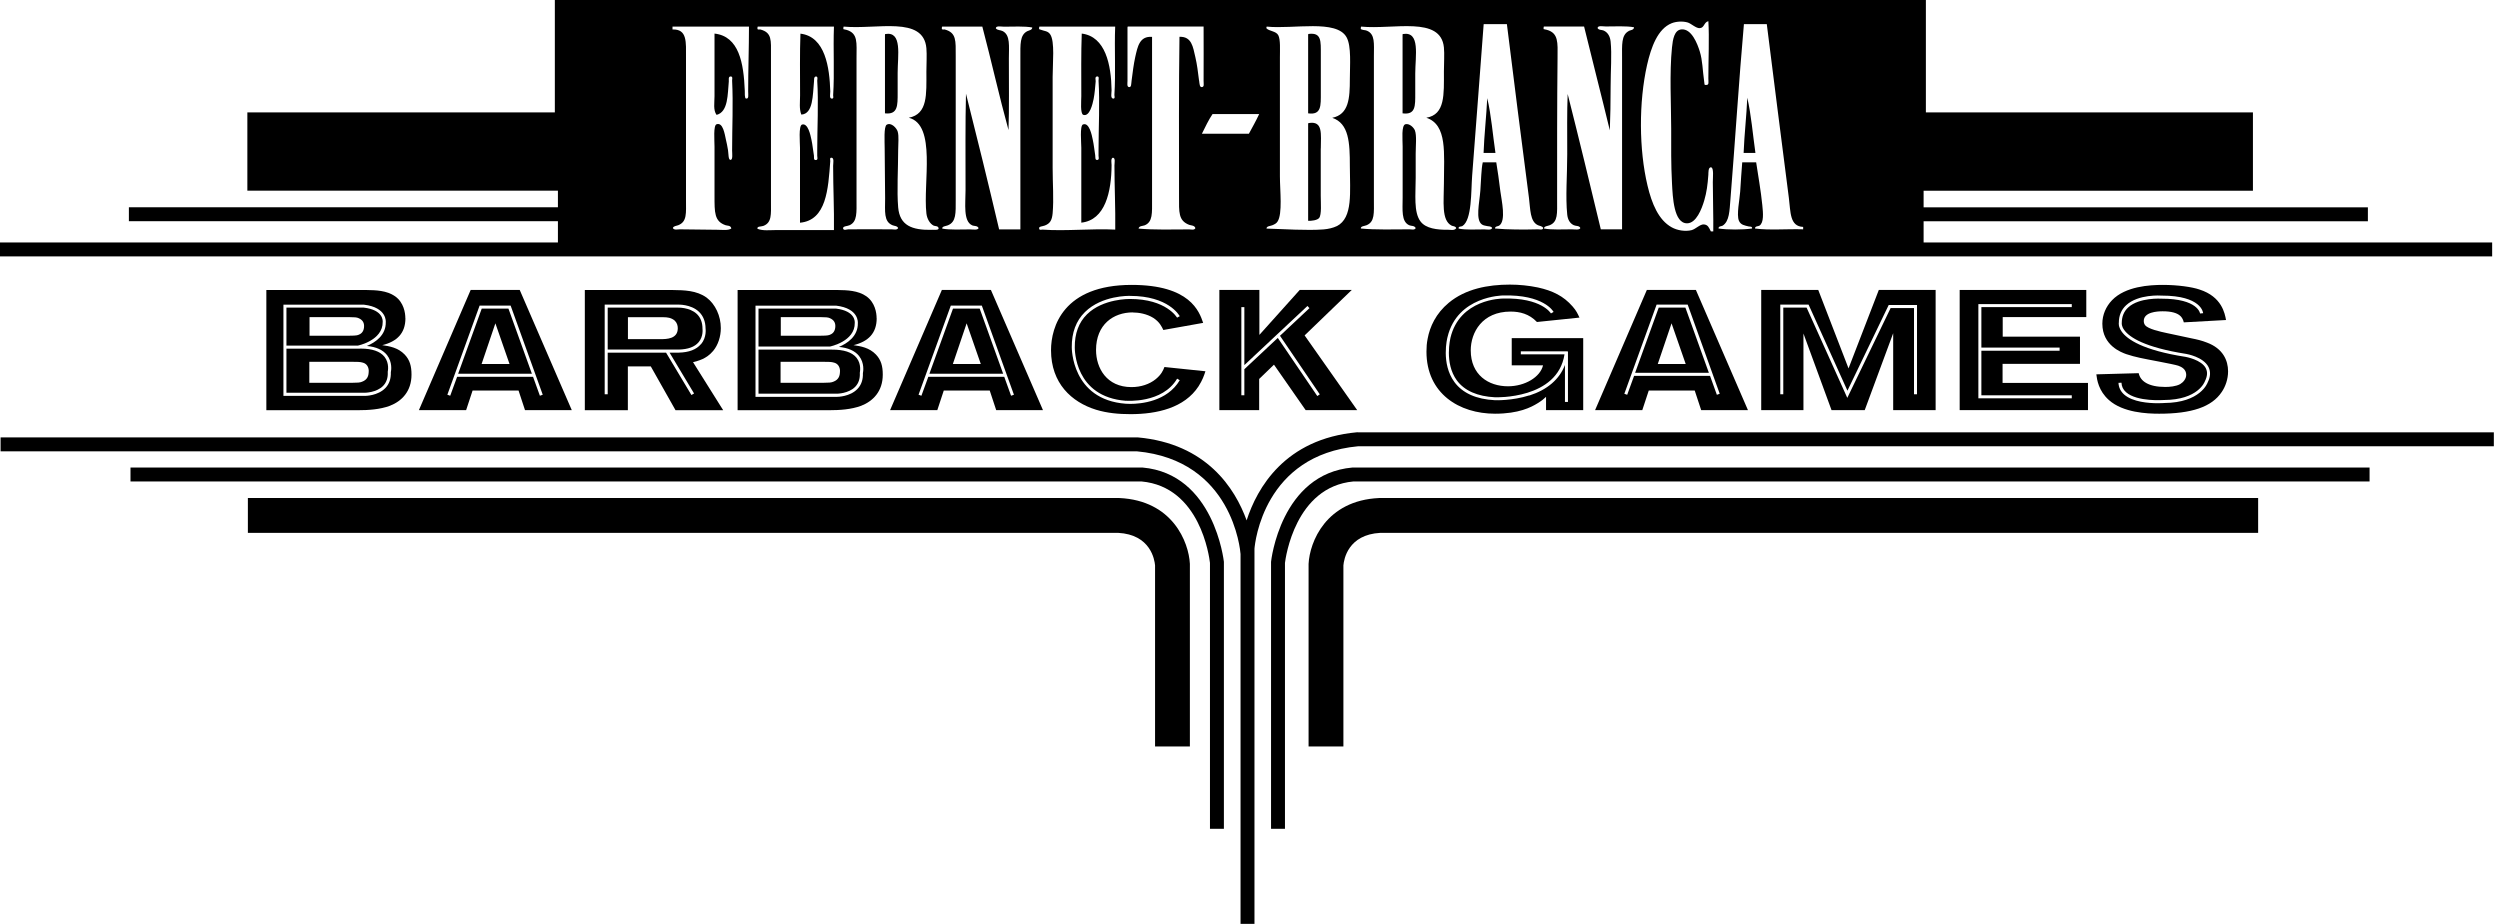 <svg width="341" height="126" viewBox="0 0 341 126" fill="none" xmlns="http://www.w3.org/2000/svg">
<path d="M188.12 67.93C180.84 68.26 178.64 73.95 178.49 76.91V101.82H183.24V77.12C183.31 76.3 183.87 72.91 188.29 72.68H308.01V67.93H188.13H188.12Z" fill="black"/>
<path d="M184.48 63.77C174.68 64.63 173.38 76.51 173.37 76.63V113.05H175.27V76.78C175.36 76.06 176.67 66.4 184.61 65.67H323.21V63.77H184.48Z" fill="black"/>
<path d="M185.21 58.96H185.12C175.23 59.86 171.45 66.6 170.04 70.98C168.46 66.62 164.58 60.51 155.19 59.66H155.15H0.08V61.56H155.06C168.1 62.77 169.17 75.02 169.21 75.57V126.02H171.11V74.85C171.18 73.99 172.4 62.07 185.25 60.87H340.16V58.97H185.21V58.96Z" fill="black"/>
<path d="M152.66 67.93H33.81V72.68H152.5C156.94 72.91 157.48 76.34 157.55 77.11V101.82H162.3V76.91C162.15 73.95 159.95 68.26 152.67 67.93H152.66Z" fill="black"/>
<path d="M155.83 63.77H155.79H17.8V65.67H155.7C163.7 66.4 164.94 75.94 165.04 76.78V113.05H166.94V76.63C166.92 76.51 165.62 64.63 155.83 63.77Z" fill="black"/>
<path d="M55.29 43.41C55.29 42.67 55.08 41.27 53.9 40.42C52.76 39.61 51.21 39.58 50.07 39.56H36.33V55.95H48.93C50.21 55.95 51.81 55.86 53.18 55.35C54.8 54.72 56.13 53.38 56.13 51.1C56.13 49.94 55.9 49.1 55.2 48.36C54.29 47.41 53.11 47.22 52.14 47.08C54.14 46.59 55.3 45.46 55.3 43.41H55.29ZM52.62 43.93C52.66 45.75 51.16 46.72 50.04 47.19C51.3 47.31 52.22 47.72 52.78 48.42C53.55 49.39 53.36 50.56 53.31 50.77C53.34 51.65 53.1 52.37 52.57 52.92C51.55 53.99 49.85 54 49.78 54H38.66V41.56H49.65C52.81 41.93 52.62 43.91 52.62 43.93Z" fill="black"/>
<path d="M49.09 47.56H39.07V53.57H49.78C49.78 53.57 51.37 53.56 52.27 52.62C52.72 52.15 52.93 51.52 52.89 50.75V50.72V50.69C52.89 50.68 53.15 49.55 52.44 48.66C51.85 47.93 50.77 47.55 49.23 47.55C49.18 47.55 49.14 47.55 49.09 47.55V47.56ZM50.29 50.65C50.29 51.21 50.15 51.79 49.38 52.07C49.12 52.19 48.71 52.21 48.13 52.21H42.19V49.35H48.02C48.74 49.35 49.13 49.35 49.51 49.47C50 49.61 50.3 50.03 50.3 50.65H50.29Z" fill="black"/>
<path d="M49.62 41.96H39.07V47.14H48.81C48.81 47.14 52.24 46.45 52.2 43.9C52.2 43.81 52.33 42.27 49.62 41.96ZM48.95 45.65C48.79 45.72 48.6 45.79 47.72 45.79H42.22V43.26H47.74C48.3 43.26 48.69 43.28 48.92 43.4C49.45 43.63 49.66 44 49.66 44.47C49.66 45.1 49.38 45.49 48.94 45.65H48.95Z" fill="black"/>
<path d="M97.28 47.86C97.95 47.05 98.32 45.91 98.32 44.75C98.32 43.1 97.58 41.5 96.39 40.6C95.02 39.6 93.26 39.58 91.82 39.56H79.77V55.95H85.64V49.98H88.77L92.14 55.95H98.64L94.53 49.4C95.23 49.21 96.34 48.98 97.27 47.87L97.28 47.86ZM95.61 46.94C94.99 47.68 93.97 48.07 92.58 48.1H91.33L94.67 53.67L94.31 53.88L90.85 48.1H82.89V53.78H82.48V41.55H92.43C92.49 41.55 94.22 41.47 95.33 42.52C95.92 43.08 96.23 43.85 96.24 44.81C96.24 44.83 96.42 46 95.62 46.95L95.61 46.94Z" fill="black"/>
<path d="M95.04 42.82C94.05 41.89 92.45 41.96 92.43 41.96H82.89V47.68H92.58C93.84 47.65 94.75 47.32 95.29 46.68C95.97 45.88 95.82 44.85 95.82 44.84C95.82 43.97 95.55 43.3 95.04 42.82ZM90.06 46.26H85.65V43.27H90.52C90.96 43.27 91.56 43.32 92.03 43.73C92.33 44.01 92.45 44.4 92.45 44.77C92.45 46.23 90.96 46.26 90.06 46.26Z" fill="black"/>
<path d="M119.57 43.41C119.57 42.67 119.36 41.27 118.18 40.42C117.04 39.61 115.49 39.58 114.35 39.56H100.61V55.95H113.21C114.49 55.95 116.09 55.86 117.46 55.35C119.08 54.72 120.41 53.38 120.41 51.1C120.41 49.94 120.18 49.1 119.48 48.36C118.57 47.41 117.39 47.22 116.42 47.08C118.42 46.59 119.58 45.46 119.58 43.41H119.57ZM117.01 44.06C117.05 45.88 115.55 46.85 114.43 47.32C115.69 47.44 116.61 47.85 117.17 48.55C117.94 49.52 117.75 50.69 117.7 50.9C117.73 51.78 117.49 52.5 116.96 53.05C115.94 54.12 114.24 54.13 114.17 54.13H103.05V41.69H114.04C117.2 42.06 117.01 44.04 117.01 44.06Z" fill="black"/>
<path d="M103.46 47.69V53.7H114.17C114.17 53.7 115.76 53.69 116.66 52.75C117.11 52.28 117.32 51.65 117.28 50.88V50.85V50.82C117.28 50.81 117.54 49.68 116.83 48.8C116.22 48.04 115.08 47.68 113.48 47.69H103.46ZM114.57 50.65C114.57 51.21 114.43 51.79 113.66 52.07C113.4 52.19 112.99 52.21 112.41 52.21H106.47V49.35H112.3C113.02 49.35 113.41 49.35 113.79 49.47C114.28 49.61 114.58 50.03 114.58 50.65H114.57Z" fill="black"/>
<path d="M114.01 42.09H103.46V47.27H113.2C113.2 47.27 116.64 46.58 116.59 44.03C116.59 43.94 116.72 42.41 114.01 42.09ZM113.23 45.65C113.07 45.72 112.88 45.79 112 45.79H106.5V43.26H112.02C112.58 43.26 112.97 43.28 113.2 43.4C113.73 43.63 113.94 44 113.94 44.47C113.94 45.1 113.66 45.49 113.22 45.65H113.23Z" fill="black"/>
<path d="M121.42 55.94H127.85L128.73 53.27H135L135.88 55.94H142.26L135.16 39.55H128.47L121.41 55.94H121.42ZM133.92 41.68L138.3 53.84L137.91 53.98L136.98 51.4H126.62L125.68 53.98L125.29 53.84L129.69 41.68H133.92Z" fill="black"/>
<path d="M133.64 42.09H129.99L126.77 50.98H136.83L133.63 42.09H133.64ZM131.85 44.1L133.78 49.65H129.97L131.85 44.1Z" fill="black"/>
<path d="M57.15 55.94H63.58L64.46 53.27H70.73L71.61 55.94H77.99L70.89 39.55H64.2L57.14 55.94H57.15ZM69.65 41.68L74.03 53.84L73.64 53.98L72.71 51.4H62.35L61.41 53.98L61.02 53.84L65.42 41.68H69.65Z" fill="black"/>
<path d="M69.36 42.09H65.71L62.49 50.98H72.55L69.35 42.09H69.36ZM67.57 44.1L69.5 49.65H65.69L67.57 44.1Z" fill="black"/>
<path d="M154.5 42.62C155.34 42.62 156.43 42.81 157.31 43.36C158.17 43.92 158.45 44.54 158.68 45.01L164.11 44.04C163.58 42.48 162.32 38.86 154.36 38.86C145.03 38.86 143.36 44.59 143.36 47.77C143.36 52.27 146.15 54.85 149.51 55.89C151.02 56.35 152.6 56.49 154.2 56.49C157.8 56.49 161.56 55.65 163.49 52.68C164.02 51.84 164.23 51.24 164.42 50.64L158.83 50.06C158.64 50.55 158.41 51.08 157.65 51.71C156.79 52.41 155.61 52.8 154.33 52.8C150.96 52.8 149.5 50.22 149.5 47.74C149.5 44.26 151.87 42.61 154.51 42.61L154.5 42.62ZM153.59 54.66C153.64 54.66 158.55 55.06 160.56 51.65L160.92 51.86C159.19 54.78 155.61 55.09 154.17 55.09C153.82 55.09 153.6 55.07 153.55 55.07C146.14 54.51 146.19 47.44 146.19 47.36C146.17 45.37 146.78 43.75 147.99 42.56C150.31 40.28 153.98 40.35 154.14 40.36C159.38 40.36 160.85 43.02 160.92 43.13L160.55 43.33C160.55 43.33 159.11 40.78 154.13 40.78C154.09 40.78 150.46 40.71 148.27 42.87C147.14 43.98 146.58 45.5 146.6 47.38C146.6 47.66 146.56 54.14 153.58 54.67L153.59 54.66Z" fill="black"/>
<path d="M166.32 39.55V55.94H171.75V51.69L173.77 49.74L178.09 55.94H185.12L177.95 45.75L184.38 39.55H177.28L171.78 45.68V39.55H166.33H166.32ZM178.33 41.73L178.61 42.03L174.59 45.8L180.02 53.79L179.68 54.02L174.29 46.09L169.73 50.36V53.91H169.32V41.89H169.73V49.8L178.33 41.74V41.73Z" fill="black"/>
<path d="M215.95 55.94V46.12H206.2V49.83H210.47C210.1 51.43 208.01 52.69 205.69 52.69C203.02 52.69 200.61 51.13 200.61 47.79C200.61 45.35 202.17 42.5 206.04 42.5C207.29 42.5 208.57 42.8 209.64 43.92L215.44 43.32C215.19 42.79 215.02 42.39 214.51 41.81C213.26 40.37 211.77 39.65 209.77 39.21C208.52 38.95 207.22 38.82 205.94 38.82C202.95 38.82 199.9 39.4 197.61 41.3C195.85 42.76 195.03 44.57 194.73 46.2C194.61 46.78 194.57 47.38 194.57 47.96C194.57 53.69 199.05 56.43 203.92 56.43C207.17 56.43 208.84 55.55 209.72 55.01C210.35 54.62 210.58 54.41 210.88 54.13V55.94H215.94H215.95ZM208.6 53.93C206.24 54.68 204.01 54.59 203.92 54.59C201.36 54.46 199.5 53.63 198.38 52.11C196.53 49.59 197.4 46.12 197.44 45.98C198.78 40.36 204.96 40.3 205.03 40.3C210.55 40.16 211.86 42.45 211.91 42.55L211.55 42.75C211.55 42.75 210.27 40.58 205.04 40.72C204.79 40.72 199.1 40.78 197.84 46.09C197.84 46.13 196.98 49.52 198.71 51.88C199.75 53.29 201.51 54.07 203.93 54.19C204.01 54.19 212.44 54.5 213.4 48.33H207.44V47.92H213.84V47.98H213.87V54.82H213.46V49.78C212.71 51.74 211.06 53.16 208.6 53.95V53.93Z" fill="black"/>
<path d="M217.58 55.94H224.01L224.89 53.27H231.16L232.04 55.94H238.42L231.32 39.55H224.63L217.57 55.94H217.58ZM230.2 41.55L234.57 53.71L234.18 53.85L233.25 51.27H222.89L221.95 53.85L221.56 53.71L225.96 41.55H230.19H230.2Z" fill="black"/>
<path d="M229.9 41.96H226.25L223.03 50.85H233.09L229.89 41.96H229.9ZM228 44.1L229.93 49.65H226.12L228 44.1Z" fill="black"/>
<path d="M264.02 55.94V39.55H256.27L252.14 50.25L248.01 39.55H240.23V55.94H245.99V45.49L249.82 55.94H254.35L258.23 45.45V55.94H264.03H264.02ZM257.88 42.02L251.97 54.27L246.42 41.96H243.24V53.78H242.83V41.55H246.69L251.99 53.29L257.62 41.6H261.48V53.78H261.07V42.02H257.89H257.88Z" fill="black"/>
<path d="M284.57 43.24V39.55H267.3V55.94H284.8V52.23H273.15V49.63H283.71V45.92H273.17V43.25H284.57V43.24ZM280.93 47.43V47.84H270.26V53.92H282.59V54.33H269.85V41.48H282.59V41.89H270.26V47.41H280.93V47.43Z" fill="black"/>
<path d="M297.38 52.39C296.8 52.71 295.94 52.78 295.34 52.78C293.02 52.78 291.93 51.97 291.72 50.9L285.94 51.06C286.03 51.8 286.24 53.31 287.66 54.57C289.59 56.29 292.86 56.43 294.51 56.43C298.92 56.43 301.68 55.52 303.05 53.46C303.54 52.74 303.91 51.74 303.91 50.65C303.91 49.16 303.21 47.54 301.03 46.73C300.33 46.45 299.64 46.29 298.92 46.15C297.81 45.89 296.67 45.69 295.55 45.43C294.64 45.24 293 44.87 292.6 44.36C292.48 44.22 292.41 44.01 292.41 43.78C292.41 42.57 294.22 42.46 294.99 42.46C297.45 42.46 297.73 43.43 297.87 43.97L303.63 43.65C303.47 42.77 303.07 40.47 300.01 39.49C298.99 39.14 297.02 38.86 295.02 38.86C293.21 38.86 289.91 39.05 288.08 40.95C287.27 41.79 286.76 42.92 286.76 44.15C286.76 47.14 289.38 48.07 290.01 48.3C290.64 48.51 291.24 48.67 291.89 48.81C292.7 49 296.39 49.65 297.11 49.88C297.57 50.04 298.2 50.37 298.2 51.13C298.2 51.69 297.78 52.15 297.39 52.38L297.38 52.39ZM300.89 50.25C300.28 49.05 298.15 48.69 298.13 48.68C292.26 47.77 290.14 46.29 289.39 45.22C288.92 44.55 289 44.07 289.01 44.01C289.01 43.06 289.34 42.25 290.01 41.63C291.66 40.1 294.73 40.31 294.86 40.32C300.26 40.32 300.5 42.62 300.51 42.72L300.3 42.74L300.09 42.76C300.09 42.76 299.83 40.74 294.84 40.74C294.79 40.74 291.8 40.54 290.28 41.94C289.7 42.48 289.41 43.19 289.41 44.05C289.41 44.1 289.35 44.47 289.74 45.01C290.46 46.01 292.51 47.38 298.18 48.27C298.28 48.29 300.53 48.67 301.24 50.06C301.55 50.68 301.52 51.38 301.13 52.16C301.1 52.25 300.13 54.93 295.21 54.97C295.17 54.97 294.83 55 294.32 55C293.09 55 290.91 54.84 289.74 53.82C289.25 53.39 288.99 52.85 288.96 52.22L289.37 52.2C289.39 52.73 289.6 53.16 290.01 53.51C291.52 54.84 295.15 54.56 295.19 54.56C299.81 54.53 300.71 52.11 300.75 52C301.09 51.32 301.13 50.74 300.88 50.25H300.89Z" fill="black"/>
<path d="M202.36 20.86H203.98C203.61 18.37 203.41 15.7 202.86 13.39C202.74 15.89 202.44 18.51 202.36 20.86Z" fill="black"/>
<path d="M120.77 4.64C120.71 4.64 120.71 4.73 120.71 4.81V15.46C122.48 15.66 122.44 14.38 122.44 12.67V9.94C122.44 7.57 123.1 4.25 120.77 4.64Z" fill="black"/>
<path d="M180.16 20.25C180.16 18.32 180.5 16.43 178.49 16.79C178.43 16.79 178.43 16.88 178.43 16.96V30.12C178.87 30.14 179.68 30.05 179.93 29.73C180.29 29.27 180.15 27.68 180.15 26.72V20.25H180.16Z" fill="black"/>
<path d="M178.43 15.46C180.26 15.72 180.16 14.39 180.16 12.67V7.42C180.16 5.61 180.27 4.4 178.49 4.63C178.43 4.63 178.43 4.72 178.43 4.8V15.46Z" fill="black"/>
<path d="M191.37 4.64C191.3 4.64 191.31 4.73 191.31 4.81V15.46C193.11 15.7 193.04 14.43 193.04 12.73V10.05C193.04 7.62 193.76 4.25 191.37 4.64Z" fill="black"/>
<path d="M237.82 20.86H239.44C239.08 18.34 238.87 15.67 238.33 13.33C238.22 15.9 237.93 18.28 237.83 20.86H237.82Z" fill="black"/>
<path d="M262.38 33.08V30.18H322.98V28.28H262.38V26.02H307.3V15.33H262.69V0H75.68V15.33H33.74V26.01H76.1V28.27H17.58V30.17H76.1V33.07H0V34.97H339.93V33.07H262.38V33.08ZM101.76 13.45C101.54 13.42 101.6 12.58 101.59 12.39C101.44 8.58 100.8 4.95 97.46 4.58V13.11C97.46 14.01 97.26 15.02 97.74 15.67C99.35 15.26 99.24 12.82 99.41 11.1C99.43 10.89 99.3 10.41 99.69 10.43C99.99 10.44 99.85 10.85 99.86 10.99C100.02 14.28 99.86 17.26 99.86 20.53C99.86 20.92 99.99 21.81 99.64 21.81C99.33 21.81 99.38 20.99 99.3 20.47C99.23 19.98 99.09 19.38 99.02 19.07C98.85 18.3 98.62 16.65 97.74 16.95C97.28 17.1 97.46 19.15 97.46 20.02V26.71C97.46 28.98 97.43 30.19 98.97 30.72C99.18 30.8 99.69 30.72 99.75 31.17C99.32 31.47 98.49 31.34 97.8 31.34C95.74 31.34 94.74 31.28 92.73 31.28C92.43 31.28 91.95 31.42 91.78 31.11C91.85 30.83 92.24 30.82 92.51 30.72C93.73 30.24 93.57 29.08 93.57 27.26V7.87C93.57 5.75 93.76 3.95 91.73 4.02V3.63H102.16C102.16 6.45 102.05 9.6 102.05 12.44C102.05 12.98 102.17 13.5 101.77 13.44L101.76 13.45ZM113.64 13C113.64 13.1 113.76 13.47 113.47 13.45C113.08 13.47 113.26 12.78 113.25 12.45C113.15 9.26 112.59 5 109.18 4.59C109.08 7.23 109.13 10.2 109.13 13.01C109.13 13.91 108.99 14.85 109.3 15.63C110.94 15.54 110.85 12.95 111.03 11.11C111.05 10.92 110.99 10.5 111.25 10.44C111.62 10.38 111.47 10.87 111.47 11C111.66 14.01 111.47 17.43 111.47 20.54C111.47 20.75 111.48 21.03 111.47 21.27C111.47 21.41 111.61 21.81 111.3 21.83C110.92 21.87 111.06 21.42 111.02 21.22C110.9 20.55 110.84 19.78 110.68 19.05C110.55 18.44 110.21 16.75 109.4 16.99C108.9 17.14 109.12 19.48 109.12 20.17V30.38C112.73 30.04 112.97 25.79 113.25 21.96C113.25 21.86 113.13 21.49 113.42 21.51C113.81 21.54 113.64 22.25 113.64 22.63C113.64 25.65 113.79 28.5 113.75 31.38C111.64 31.38 108.56 31.38 105.89 31.38C104.99 31.38 104.06 31.51 103.32 31.21C103.23 30.84 103.78 30.93 104.1 30.82C105.3 30.39 105.16 29.2 105.16 27.59V7.48C105.16 5.5 105.32 4.45 103.71 4.02C103.62 4 103.52 4.05 103.43 4.02C103.26 3.97 103.33 3.97 103.32 3.8C103.32 3.72 103.32 3.64 103.38 3.63H113.75C113.63 6.8 113.84 9.9 113.64 13ZM127.08 31.35C124.39 31.4 122.72 30.76 122.51 28.28C122.32 26.08 122.51 22.97 122.51 20.47C122.51 19.57 122.63 18.59 122.45 17.96C122.32 17.49 121.57 16.65 120.95 17.01C120.53 17.25 120.67 19.33 120.67 20.24C120.67 22.73 120.73 24.42 120.73 27.04C120.73 28.83 120.52 30.22 121.73 30.72C121.98 30.83 122.38 30.8 122.51 31.11C122.34 31.42 121.9 31.28 121.62 31.28C119.64 31.28 117.35 31.26 115.71 31.28C115.49 31.28 115.03 31.51 114.99 31.11C115.04 30.83 115.56 30.86 115.88 30.72C116.95 30.24 116.83 28.98 116.83 27.21V7.93C116.83 5.8 117.05 4.57 115.49 4.08C115.36 4.04 115.29 4.05 115.21 4.02C115.01 3.95 115.02 4.05 115.04 3.8C115.04 3.72 115.04 3.64 115.1 3.63C119.6 4.05 125.97 2.12 126.36 6.58C126.44 7.53 126.36 8.67 126.36 9.76C126.36 12.86 126.57 15.56 123.96 16.06C127.76 17.03 125.89 24.95 126.36 29.11C126.44 29.83 126.83 30.52 127.36 30.78C127.55 30.87 128 30.78 128.03 31.17C127.99 31.41 127.49 31.33 127.08 31.34V31.35ZM140.13 4.25C139.09 4.77 139.18 6.06 139.18 7.87V31.29H136.28C134.82 25.08 133.31 18.91 131.76 12.78C131.66 16.69 131.7 21.5 131.7 25.94C131.7 27.79 131.36 30.15 132.59 30.73C132.88 30.87 133.34 30.75 133.48 31.12C133.35 31.42 132.73 31.29 132.31 31.29C131.15 31.29 129.54 31.38 128.52 31.18C128.48 30.86 129.01 30.85 129.3 30.73C130.44 30.26 130.36 29.04 130.36 27.27V7.65C130.36 5.54 130.47 4.46 128.86 4.02C128.77 4 128.67 4.05 128.58 4.02C128.39 3.96 128.49 3.97 128.47 3.8C128.47 3.72 128.47 3.64 128.53 3.63H133.99C135.22 8.29 136.29 13.12 137.56 17.74C137.66 14.94 137.61 11.24 137.61 7.98C137.61 6.31 137.83 4.8 136.78 4.25C136.47 4.08 136.03 4.15 135.83 3.86C135.84 3.47 136.57 3.64 136.95 3.64C138.14 3.64 139.77 3.55 140.8 3.75C140.81 4.09 140.34 4.15 140.13 4.25ZM152.01 13C152.01 13.1 152.13 13.47 151.84 13.45C151.44 13.41 151.62 12.72 151.62 12.33C151.57 8.83 150.79 4.98 147.55 4.58C147.45 7.25 147.49 10.14 147.49 13.11C147.49 13.73 147.32 15.54 147.77 15.67C148.64 15.93 149.03 14.18 149.17 13.5C149.32 12.73 149.37 11.99 149.45 11.1C149.47 10.92 149.3 10.49 149.62 10.43C149.99 10.37 149.83 10.86 149.84 10.99C150.03 14 149.84 17.42 149.84 20.53C149.84 20.74 149.85 21.02 149.84 21.26C149.84 21.4 149.98 21.8 149.67 21.82C149.34 21.86 149.42 21.4 149.39 21.21C149.28 20.53 149.21 19.77 149.05 19.04C148.93 18.45 148.57 16.63 147.71 16.98C147.27 17.16 147.49 19.5 147.49 20.16V30.37C150.75 30.02 151.6 26.18 151.62 22.51C151.62 22.21 151.48 21.63 151.79 21.51C152.18 21.53 152.01 22.21 152.01 22.57C152.01 25.37 152.16 28.46 152.12 31.32C148.93 31.15 145.47 31.55 142.19 31.32C142.1 31.32 141.72 31.44 141.74 31.15C141.67 30.88 142.21 30.88 142.52 30.76C143.21 30.49 143.49 30.07 143.58 29.09C143.75 27.13 143.58 25.03 143.58 22.9V10.49C143.58 8.63 143.9 5.65 143.25 4.69C142.92 4.2 142.47 4.26 141.85 4.02C141.66 3.95 141.75 3.99 141.74 3.8C141.74 3.72 141.74 3.64 141.8 3.63H152.11C151.99 6.66 152.2 9.92 152 13H152.01ZM163.55 10.99C163.41 9.85 163.28 8.79 163.05 7.81C162.72 6.38 162.55 4.96 160.88 5.02C160.78 11.75 160.82 19.61 160.82 26.82C160.82 28.92 160.71 30.1 162.21 30.67C162.47 30.76 162.95 30.73 163.05 31.12C162.91 31.43 162.46 31.29 162.21 31.29C160.05 31.3 157.34 31.37 155.3 31.18C155.36 30.79 155.87 30.84 156.14 30.73C157.25 30.27 157.14 29.04 157.14 27.27V5.03C155.43 4.9 155.17 6.36 154.85 7.76C154.63 8.76 154.5 9.82 154.35 10.99C154.29 11.46 154.33 11.91 154.01 11.88C153.68 11.85 153.79 11.36 153.79 11.04C153.78 8.72 153.79 6.09 153.79 3.79C153.79 3.71 153.79 3.63 153.85 3.62H164.17C164.17 5.97 164.19 8.51 164.17 11.04C164.17 11.48 164.28 11.83 163.95 11.88C163.62 11.93 163.62 11.44 163.56 10.99H163.55ZM170.35 18.24H163.94C164.4 17.33 164.83 16.38 165.39 15.56H171.75C171.32 16.49 170.83 17.35 170.35 18.24ZM182.34 30.84C181.87 31.08 181.16 31.24 180.56 31.29C178.22 31.47 175.11 31.24 172.75 31.18C172.75 30.83 173.26 30.84 173.53 30.73C173.85 30.6 174.1 30.47 174.25 30.23C174.96 29.18 174.58 25.99 174.58 24.04V7.82C174.58 6.8 174.67 5.4 174.36 4.81C174.06 4.23 173.12 4.27 172.74 3.86C172.74 3.85 172.74 3.82 172.74 3.8C172.74 3.72 172.74 3.64 172.8 3.63C176.42 4 182.3 2.61 183.67 5.08C184.35 6.3 184.12 8.92 184.12 10.77C184.12 13.43 183.98 15.6 181.72 16.07C184 16.84 184.12 19.44 184.12 22.65C184.12 26.16 184.58 29.7 182.34 30.85V30.84ZM197.56 31.34C195.97 31.36 194.49 31.16 193.77 30.22C192.8 28.96 193.1 26.52 193.1 24.25V20.96C193.1 19.9 193.26 18.48 192.99 17.78C192.83 17.39 192.26 16.82 191.71 16.94C191.12 17.08 191.32 19.02 191.32 20.01V26.93C191.32 28.63 191.11 30.21 192.21 30.72C192.49 30.85 192.93 30.74 193.1 31.11C192.97 31.42 192.51 31.28 192.26 31.28C190.19 31.29 187.57 31.36 185.62 31.17C185.57 30.84 186.12 30.84 186.4 30.72C187.54 30.25 187.4 29.04 187.4 27.26V7.65C187.4 5.94 187.58 4.67 186.45 4.19C186.18 4.08 185.99 4.13 185.73 4.02C185.54 3.95 185.63 3.99 185.62 3.8C185.62 3.72 185.62 3.64 185.68 3.63C190.08 4.06 196.52 2.14 196.95 6.47C197.04 7.38 196.95 8.58 196.95 9.76C196.95 12.87 197.14 15.63 194.55 16.06C197.45 17.02 196.95 20.93 196.95 25.04C196.95 27.44 196.57 30.07 198.01 30.78C198.19 30.87 198.54 30.83 198.63 31.12C198.4 31.48 197.89 31.34 197.57 31.34H197.56ZM209.77 31.28C207.97 31.33 205.6 31.33 203.92 31.17C203.92 30.84 204.31 30.89 204.48 30.78C205.47 30.12 204.81 27.34 204.65 26.1C204.46 24.62 204.29 23.26 204.09 22.14H202.25C202.04 23.06 202.03 24.51 201.92 25.99C201.79 27.73 201.23 29.99 202.14 30.62C202.35 30.77 202.62 30.78 202.86 30.84C203.06 30.89 203.43 30.84 203.53 31.12C203.34 31.43 202.83 31.29 202.47 31.29C201.4 31.29 199.89 31.38 198.96 31.18C198.88 30.84 199.32 30.93 199.46 30.84C200.79 30.03 200.64 26.09 200.8 23.98C201.3 17.21 201.89 9.97 202.36 3.46C202.36 3.38 202.35 3.3 202.42 3.29H205.54C206.47 10.86 207.53 19.11 208.55 26.99C208.75 28.55 208.68 30.22 209.78 30.72C210.01 30.83 210.38 30.83 210.5 31.11C210.42 31.42 209.98 31.27 209.78 31.28H209.77ZM222.15 4.24C221.13 4.79 221.25 6.12 221.25 7.92C221.25 15.58 221.25 23.89 221.25 31.28H218.35C216.87 25.11 215.38 18.93 213.83 12.82C213.73 15.27 213.77 18.13 213.77 21.02C213.77 23.91 213.52 26.86 213.77 29.27C213.84 29.92 214.11 30.46 214.67 30.72C214.96 30.86 215.43 30.75 215.56 31.11C215.43 31.41 214.81 31.28 214.39 31.28C213.23 31.28 211.62 31.37 210.6 31.17C210.6 30.83 211.11 30.84 211.38 30.72C212.52 30.25 212.39 29.09 212.39 27.26C212.39 20.75 212.38 14.32 212.45 7.86C212.47 5.79 212.58 4.52 211 4.07C210.87 4.03 210.8 4.04 210.72 4.01C210.51 3.95 210.54 4.04 210.55 3.79C210.55 3.71 210.55 3.63 210.61 3.62H216.07C217.22 8.36 218.44 13.04 219.58 17.78C219.65 16.04 219.69 13.9 219.69 11.76C219.69 9.62 219.87 7.44 219.69 5.68C219.62 4.99 219.33 4.44 218.75 4.17C218.49 4.05 218.06 4.13 217.91 3.83C217.92 3.44 218.65 3.61 219.03 3.61C220.22 3.61 221.86 3.52 222.88 3.72C222.88 4.1 222.37 4.11 222.16 4.22L222.15 4.24ZM233.69 31.56H233.36C233.09 31.03 232.97 30.66 232.41 30.61C231.89 30.57 231.3 31.24 230.74 31.39C229.88 31.61 228.77 31.43 228.01 31C226.23 30.01 225.31 27.8 224.72 25.31C223.55 20.41 223.52 13.93 224.66 8.86C225.21 6.44 226.11 3.93 228.01 3.17C228.63 2.92 229.51 2.87 230.18 3.06C230.66 3.19 231.34 3.88 231.85 3.84C232.49 3.8 232.4 3.03 233.02 2.89C233.16 5.11 233.02 8.19 233.02 10.7C233.02 11.2 233.14 11.59 232.74 11.59C232.44 11.59 232.52 11.59 232.46 11.2C232.22 9.51 232.24 8.3 231.85 7.02C231.53 5.98 230.73 3.88 229.34 4.01C228.38 4.1 228.17 5.36 228.06 6.47C227.7 9.95 227.95 14.32 227.95 17.57C227.95 20.07 227.92 22.38 228.06 24.99C228.16 26.9 228.3 30.47 230.12 30.46C231.37 30.45 232.11 28.52 232.46 27.34C232.79 26.21 232.92 25.21 233.02 23.83C233.04 23.63 232.97 22.75 233.41 22.83C233.78 22.9 233.63 24.24 233.63 24.84C233.63 27.1 233.72 29.7 233.69 31.59V31.56ZM245.96 31.28C243.78 31.21 241.34 31.43 239.38 31.17C239.38 30.81 239.83 30.89 239.99 30.78C240.61 30.36 240.49 29.07 240.38 27.99C240.19 26.05 239.79 23.82 239.54 22.14H237.64C237.53 23.27 237.47 24.65 237.36 26.15C237.29 27.22 236.84 29.29 237.19 30.11C237.44 30.7 237.99 30.75 238.53 30.89C238.65 30.92 239.05 30.86 238.98 31.17C237.69 31.35 235.64 31.35 234.41 31.17C234.38 30.83 234.81 30.88 234.97 30.78C235.9 30.18 235.9 28.74 236.03 27.21C236.67 19.28 237.2 10.81 237.87 3.29H240.99C241.94 10.88 243 19.2 244 26.99C244.25 28.91 244.1 30.88 245.95 30.95V31.29L245.96 31.28Z" fill="black"/>
</svg>

